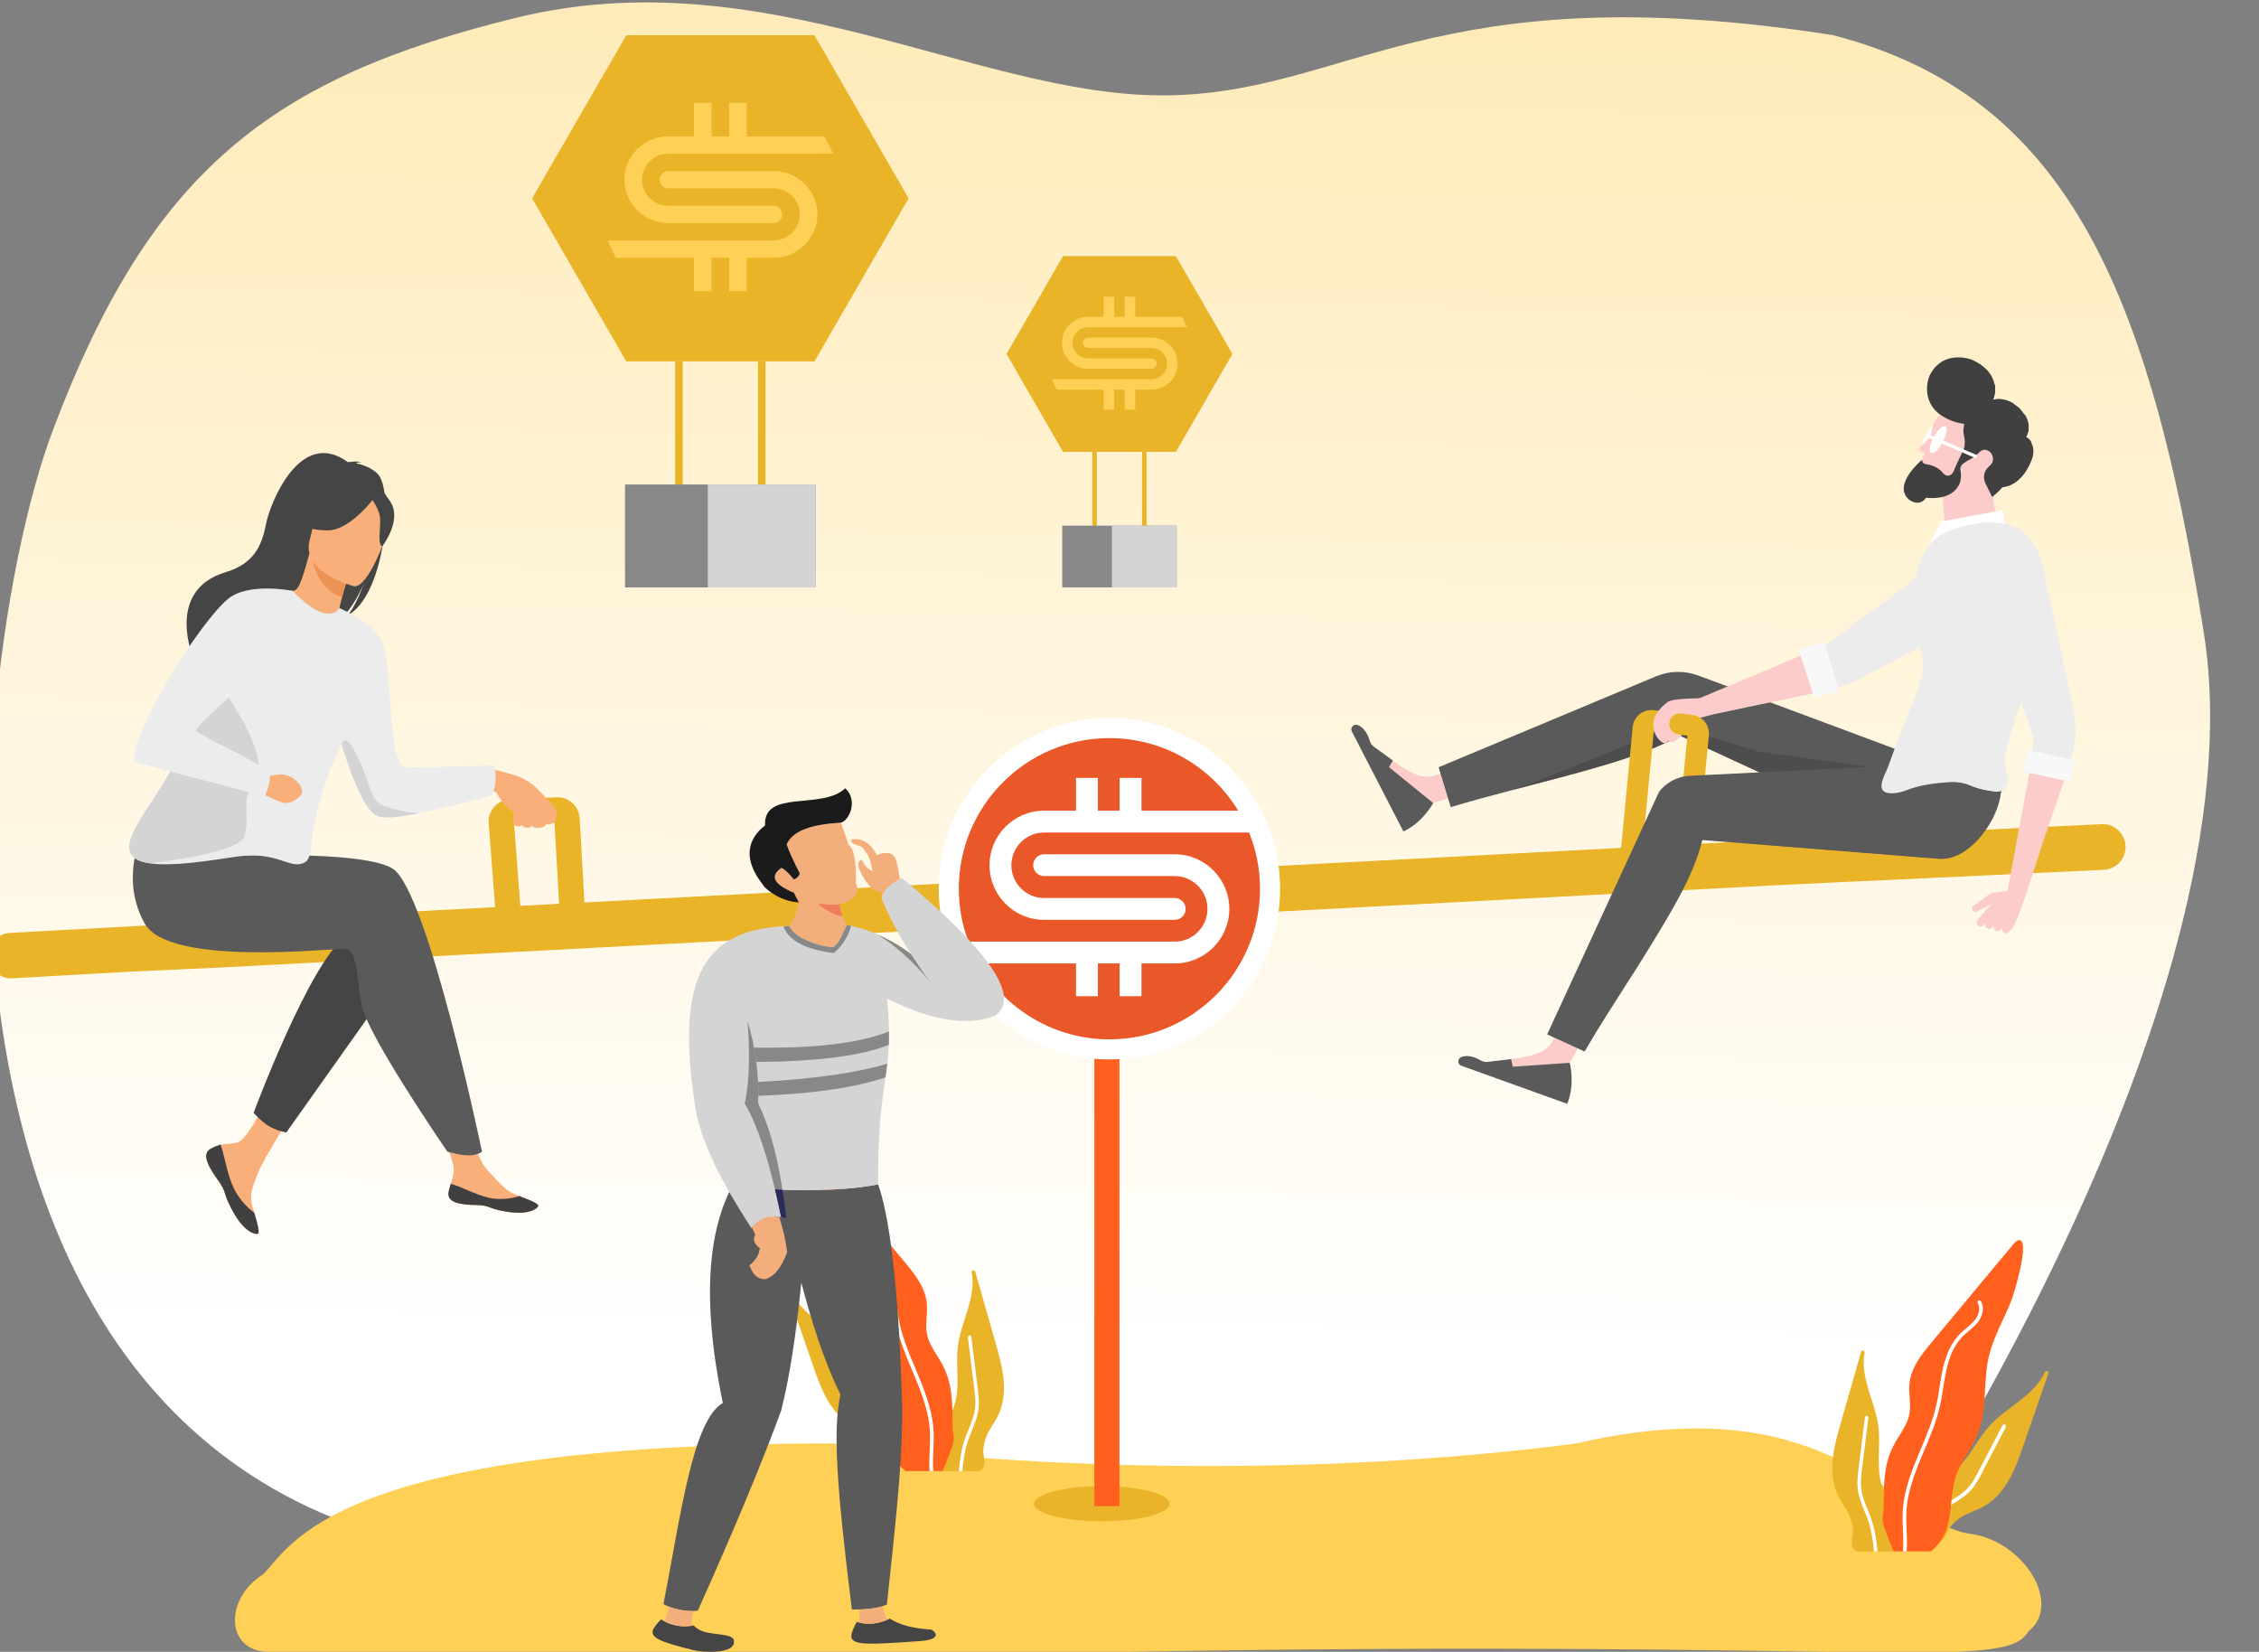 <svg width="450" height="329" viewBox="0 0 450 329" fill="none" xmlns="http://www.w3.org/2000/svg">
<rect x="0" y="0" width="450" height="329" fill="#808080" stroke="none"/>
<g clip-path="url(#clip0_1659_773)">
<path d="M10.5 85.783C30 34 54 15.465 103 3.5C152 -8.465 194.5 19 231.5 19C268.5 19 285 -5.5 365.151 7C411.5 19 428.12 57.5 439 126C450.91 200.978 374.5 313 374.5 313C374.5 313 255.98 316.893 140.137 309.008C-28.849 331.574 -9 137.567 10.5 85.783Z" fill="url(#paint0_linear_1659_773)"/>
<path d="M404 325C399.5 333 373.5 326.5 224.5 329C157.94 329 82 329 53.5 329C45 329 44.5 318.5 52.5 313.5C58 308 66.313 287.5 166 287.5C214.5 293.535 268.5 293.465 314 287.5C366 275.465 377.79 303.556 392.5 305.5C403.092 306.9 411 319.5 404 325Z" fill="#FFD056"/>
<ellipse cx="219.5" cy="299.5" rx="13.5" ry="3.5" fill="#EAB429"/>
<path d="M367.239 299.787C367.645 300.441 368.067 301.117 368.386 301.822C368.801 302.749 369.048 303.741 369.121 304.777C369.149 305.173 369.077 305.607 369.012 306.071C368.924 306.607 368.837 307.165 368.91 307.68C368.985 308.193 369.321 308.631 369.779 309H377.357C377.444 308.878 377.528 308.751 377.6 308.613C378.108 307.621 378.036 306.453 377.904 305.431C377.636 303.469 377.135 301.537 376.415 299.699C376.227 299.228 376.03 298.766 375.834 298.303C375.42 297.34 374.991 296.334 374.715 295.312C374.17 293.277 374.236 291.094 374.294 288.978C374.337 287.398 374.388 285.759 374.185 284.164C373.945 282.224 373.342 280.343 372.754 278.529C372.564 277.941 372.376 277.353 372.201 276.758C371.577 274.693 370.93 271.988 371.431 269.438C371.467 269.248 371.351 269.056 371.162 269.012C370.973 268.961 370.777 269.078 370.727 269.263L366.635 283.621C365.989 285.891 365.321 288.251 365.088 290.66C364.819 293.424 365.168 295.841 366.135 297.855C366.454 298.53 366.853 299.17 367.239 299.787Z" fill="#EAB429"/>
<path d="M371.424 301.014C371.728 301.765 372.039 302.531 372.288 303.305C372.87 305.131 373.116 307.082 373.304 309H374C373.801 307.014 373.553 304.992 372.938 303.059C372.682 302.264 372.365 301.475 372.06 300.716C371.465 299.259 370.906 297.882 370.746 296.379C370.601 295.101 370.768 293.784 370.927 292.512L372.184 282.426C372.205 282.217 372.074 282.032 371.887 282.002C371.694 281.98 371.521 282.121 371.501 282.322L370.242 292.415C370.077 293.732 369.911 295.093 370.056 296.469C370.236 298.075 370.837 299.571 371.424 301.014Z" fill="white"/>
<path d="M393.073 301.016C392.348 301.319 391.598 301.63 390.916 302.027C390.025 302.551 389.236 303.23 388.567 304.048C388.311 304.36 388.117 304.763 387.901 305.188C387.66 305.685 387.407 306.201 387.043 306.585C386.68 306.967 386.14 307.132 385.54 307.168L379.168 302.677C379.167 302.523 379.17 302.369 379.192 302.212C379.346 301.086 380.091 300.157 380.8 299.386C382.176 297.914 383.729 296.605 385.41 295.505C385.845 295.225 386.281 294.957 386.717 294.689C387.629 294.133 388.58 293.551 389.41 292.865C391.061 291.497 392.285 289.644 393.476 287.85C394.365 286.511 395.283 285.119 396.388 283.914C397.727 282.444 399.336 281.237 400.894 280.077C401.397 279.701 401.9 279.324 402.396 278.933C404.131 277.587 406.259 275.722 407.332 273.306C407.413 273.125 407.623 273.035 407.808 273.111C407.997 273.18 408.092 273.394 408.027 273.577L403.053 287.936C402.267 290.206 401.446 292.563 400.229 294.704C398.836 297.16 397.126 298.963 395.134 300.064C394.469 300.436 393.759 300.731 393.073 301.016Z" fill="#EAB429"/>
<path d="M388.804 299.653C388.101 300.08 387.382 300.515 386.714 300.996C385.143 302.133 383.796 303.581 382.52 305.039L381.905 304.606C383.231 303.099 384.62 301.593 386.283 300.389C386.969 299.895 387.706 299.445 388.414 299.012C389.784 298.185 391.075 297.404 392.086 296.269C392.954 295.309 393.57 294.125 394.166 292.981L398.893 283.915C398.995 283.731 399.219 283.66 399.4 283.752C399.584 283.854 399.656 284.078 399.557 284.256L394.826 293.328C394.21 294.512 393.569 295.733 392.644 296.773C391.555 297.98 390.158 298.833 388.804 299.653Z" fill="white"/>
<path d="M375.827 305.474L375.856 305.571C376.412 307.078 376.857 308.18 377.223 309H384.647C385.688 308.151 386.567 307.112 387.172 305.918C388.232 303.832 388.467 301.496 388.702 299.232C388.876 297.501 389.058 295.712 389.61 294.07C390.14 292.494 391.025 291.022 391.881 289.596C392.63 288.346 393.409 287.044 393.962 285.668C395.105 282.82 395.28 279.729 395.438 276.741C395.56 274.641 395.673 272.466 396.134 270.403C396.725 267.755 397.899 265.218 399.033 262.762C399.525 261.698 400.033 260.603 400.487 259.501C401.365 257.385 404.044 247.971 402.561 247.091C401.993 246.758 401.41 247.431 401.214 247.652C400.669 248.274 396.15 253.71 391.358 259.464C389.011 262.289 386.658 265.115 384.834 267.312C383.017 269.486 380.769 272.185 380.39 275.41C380.27 276.408 380.337 277.414 380.405 278.383C380.481 279.537 380.557 280.624 380.345 281.704C380.05 283.235 379.218 284.573 378.339 285.986C377.915 286.666 377.476 287.376 377.106 288.101C375.312 291.629 375.273 295.423 375.243 299.092C375.243 299.536 375.236 299.986 375.228 300.43C375.22 300.741 375.175 301.052 375.122 301.377C375.061 301.747 374.993 302.132 375.001 302.524C375.016 303.374 375.349 304.247 375.645 305.009C375.713 305.171 375.766 305.326 375.827 305.474Z" fill="#FF601E"/>
<path d="M197.756 283.787C197.35 284.441 196.929 285.117 196.609 285.822C196.194 286.749 195.947 287.741 195.874 288.777C195.846 289.173 195.918 289.607 195.983 290.071C196.071 290.607 196.158 291.165 196.085 291.68C196.01 292.193 195.674 292.631 195.217 293H187.638C187.551 292.878 187.467 292.751 187.396 292.613C186.887 291.621 186.96 290.453 187.091 289.431C187.36 287.469 187.86 285.537 188.58 283.699C188.769 283.228 188.965 282.766 189.161 282.303C189.575 281.34 190.004 280.334 190.28 279.312C190.825 277.277 190.76 275.094 190.701 272.978C190.658 271.398 190.607 269.759 190.81 268.164C191.051 266.224 191.653 264.343 192.242 262.529C192.431 261.941 192.619 261.353 192.794 260.758C193.419 258.693 194.065 255.988 193.565 253.438C193.528 253.248 193.644 253.056 193.833 253.012C194.022 252.961 194.218 253.078 194.269 253.263L198.36 267.621C199.006 269.891 199.674 272.251 199.907 274.66C200.176 277.424 199.827 279.841 198.86 281.855C198.541 282.53 198.142 283.17 197.756 283.787Z" fill="#EAB429"/>
<path d="M193.571 285.014C193.267 285.765 192.956 286.531 192.707 287.305C192.125 289.131 191.879 291.082 191.691 293H190.995C191.195 291.014 191.442 288.992 192.058 287.059C192.313 286.264 192.631 285.475 192.935 284.716C193.53 283.259 194.09 281.882 194.249 280.379C194.394 279.101 194.228 277.784 194.068 276.512L192.811 266.426C192.79 266.217 192.922 266.032 193.108 266.002C193.301 265.98 193.474 266.121 193.495 266.322L194.753 276.415C194.918 277.732 195.084 279.093 194.939 280.469C194.759 282.075 194.158 283.571 193.571 285.014Z" fill="white"/>
<path d="M171.922 285.016C172.647 285.319 173.397 285.63 174.079 286.027C174.971 286.551 175.759 287.23 176.428 288.048C176.684 288.36 176.878 288.763 177.094 289.188C177.335 289.685 177.589 290.201 177.952 290.585C178.315 290.967 178.855 291.132 179.455 291.168L185.827 286.677C185.828 286.523 185.825 286.369 185.804 286.212C185.649 285.086 184.904 284.157 184.195 283.386C182.82 281.914 181.266 280.605 179.585 279.505C179.15 279.225 178.714 278.957 178.278 278.689C177.366 278.133 176.416 277.551 175.585 276.865C173.934 275.497 172.71 273.644 171.519 271.85C170.63 270.511 169.712 269.119 168.607 267.914C167.268 266.444 165.66 265.237 164.101 264.077C163.598 263.701 163.095 263.324 162.599 262.933C160.864 261.587 158.736 259.722 157.663 257.306C157.582 257.125 157.372 257.035 157.187 257.111C156.998 257.18 156.903 257.394 156.968 257.577L161.942 271.936C162.729 274.206 163.55 276.563 164.766 278.704C166.159 281.16 167.869 282.963 169.862 284.064C170.526 284.436 171.236 284.731 171.922 285.016Z" fill="#EAB429"/>
<path d="M176.191 283.653C176.895 284.08 177.613 284.515 178.281 284.996C179.852 286.133 181.199 287.581 182.475 289.039L183.09 288.606C181.764 287.099 180.375 285.593 178.712 284.389C178.026 283.895 177.289 283.445 176.581 283.012C175.211 282.185 173.92 281.404 172.909 280.269C172.041 279.309 171.425 278.125 170.83 276.981L166.103 267.915C166 267.731 165.776 267.66 165.595 267.752C165.411 267.854 165.339 268.078 165.438 268.256L170.169 277.328C170.785 278.512 171.426 279.733 172.351 280.773C173.44 281.98 174.837 282.833 176.191 283.653Z" fill="white"/>
<path d="M189.169 289.474L189.139 289.571C188.583 291.078 188.138 292.18 187.772 293H180.348C179.307 292.151 178.428 291.112 177.823 289.918C176.763 287.832 176.528 285.496 176.294 283.232C176.119 281.501 175.937 279.712 175.385 278.07C174.856 276.494 173.97 275.022 173.114 273.596C172.365 272.346 171.586 271.044 171.033 269.668C169.89 266.82 169.716 263.729 169.557 260.741C169.435 258.641 169.322 256.466 168.861 254.403C168.27 251.755 167.096 249.218 165.962 246.762C165.47 245.698 164.963 244.603 164.508 243.501C163.63 241.385 160.951 231.971 162.434 231.091C163.002 230.758 163.585 231.431 163.781 231.652C164.326 232.274 168.845 237.71 173.637 243.464C175.984 246.289 178.337 249.115 180.161 251.312C181.978 253.486 184.226 256.185 184.605 259.41C184.725 260.408 184.658 261.414 184.59 262.383C184.514 263.537 184.439 264.624 184.65 265.704C184.945 267.235 185.778 268.573 186.656 269.986C187.08 270.666 187.519 271.376 187.889 272.101C189.684 275.629 189.722 279.423 189.752 283.092C189.752 283.536 189.76 283.986 189.767 284.43C189.775 284.741 189.82 285.052 189.873 285.377C189.934 285.747 190.002 286.132 189.994 286.524C189.979 287.374 189.646 288.247 189.35 289.009C189.282 289.171 189.229 289.326 189.169 289.474Z" fill="#FF601E"/>
<path d="M379.132 308.054C379.124 308.379 379.108 308.693 379.087 309H379.81C379.83 308.694 379.86 308.399 379.869 308.076C379.891 307.001 379.847 305.92 379.802 304.875C379.751 303.526 379.692 302.134 379.781 300.77C380.061 296.628 381.718 292.678 383.323 288.862C384.503 286.062 385.718 283.172 386.417 280.171C386.705 278.911 386.911 277.622 387.102 276.37C387.294 275.169 387.485 273.925 387.758 272.724C388.421 269.834 389.46 267.7 390.94 266.21C391.316 265.826 391.743 265.47 392.156 265.121C392.782 264.603 393.429 264.062 393.961 263.402C394.866 262.269 395.419 260.52 394.601 259.179C394.498 259.001 394.27 258.949 394.1 259.053C393.923 259.157 393.872 259.387 393.975 259.564C394.609 260.602 394.137 262.002 393.385 262.936C392.899 263.536 392.31 264.032 391.684 264.551C391.264 264.906 390.823 265.278 390.417 265.685C388.833 267.278 387.729 269.53 387.044 272.561C386.764 273.783 386.564 275.043 386.373 276.251C386.182 277.488 385.983 278.771 385.695 280C385.018 282.942 383.809 285.803 382.646 288.574C381.018 292.448 379.331 296.45 379.051 300.725C378.955 302.119 379.014 303.534 379.066 304.905C379.11 305.942 379.154 307.009 379.132 308.054Z" fill="white"/>
<path d="M185.863 292.054C185.871 292.379 185.887 292.693 185.909 293H185.185C185.165 292.694 185.135 292.399 185.126 292.076C185.104 291.001 185.148 289.92 185.193 288.875C185.244 287.526 185.303 286.134 185.214 284.77C184.934 280.628 183.277 276.678 181.672 272.862C180.492 270.062 179.278 267.172 178.578 264.171C178.29 262.911 178.084 261.622 177.893 260.37C177.701 259.169 177.51 257.925 177.237 256.724C176.574 253.834 175.535 251.7 174.055 250.21C173.679 249.826 173.252 249.47 172.84 249.121C172.213 248.603 171.566 248.062 171.035 247.402C170.129 246.269 169.576 244.52 170.394 243.179C170.497 243.001 170.725 242.949 170.895 243.053C171.072 243.157 171.124 243.387 171.02 243.564C170.386 244.602 170.858 246.002 171.61 246.936C172.096 247.536 172.685 248.032 173.311 248.551C173.731 248.906 174.173 249.278 174.578 249.685C176.162 251.278 177.266 253.53 177.951 256.561C178.231 257.783 178.431 259.043 178.622 260.251C178.813 261.488 179.012 262.771 179.3 264C179.977 266.942 181.186 269.803 182.349 272.574C183.977 276.448 185.664 280.45 185.944 284.725C186.04 286.119 185.981 287.534 185.929 288.905C185.885 289.942 185.841 291.009 185.863 292.054Z" fill="white"/>
<path d="M106 39.5L124.75 7.024L162.25 7.024L181 39.5L162.25 71.976L124.75 71.976L106 39.5Z" fill="#EAB429"/>
<rect x="134.5" y="72" width="1.5" height="25" fill="#EAB429"/>
<rect x="151" y="72" width="1.5" height="25" fill="#EAB429"/>
<rect x="124.5" y="96.5" width="38" height="20.5" fill="#888888"/>
<rect x="141" y="96.5" width="21.5" height="20.5" fill="#D4D4D4"/>
<path d="M139.25 51.338V50.338H138.25H123.284L122.589 48.887H154.078C157.515 48.887 160.328 46.115 160.328 42.696C160.328 39.275 157.512 36.515 154.078 36.515H133.134C132.711 36.515 132.386 36.175 132.386 35.789C132.386 35.402 132.708 35.064 133.134 35.064H154.078C158.364 35.064 161.83 38.503 161.83 42.701C161.83 46.898 158.364 50.338 154.078 50.338H148.75H147.75V51.338V57H146.248V51.338V50.338H145.248H141.752H140.752V51.338V57H139.25V51.338ZM147.75 27.162V28.162H148.75H163.637L164.375 29.623H133.134C129.7 29.623 126.884 32.383 126.884 35.804C126.884 39.225 129.7 41.985 133.134 41.985H154.078C154.502 41.985 154.827 42.325 154.827 42.711C154.827 43.098 154.505 43.436 154.078 43.436H133.134C128.849 43.436 125.383 39.997 125.383 35.799C125.383 31.602 128.849 28.162 133.134 28.162H138.25H139.25V27.162V21.5H140.752V27.162V28.162H141.752H145.248H146.248V27.162V21.5H147.75V27.162Z" stroke="#FFD056" stroke-width="2"/>
<path d="M200.5 70.5L211.75 51.014L234.25 51.014L245.5 70.5L234.25 89.986L211.75 89.986L200.5 70.5Z" fill="#EAB429"/>
<rect x="217.6" y="90" width="0.9" height="15" fill="#EAB429"/>
<rect x="227.5" y="90" width="0.9" height="15" fill="#EAB429"/>
<rect x="211.6" y="104.7" width="22.8" height="12.3" fill="#888888"/>
<rect x="221.5" y="104.7" width="12.9" height="12.3" fill="#D4D4D4"/>
<path d="M220.85 77.603V76.603H219.85H211.122L211.089 76.532H229.347C231.626 76.532 233.497 74.694 233.497 72.418C233.497 70.139 231.624 68.309 229.347 68.309H216.781C216.765 68.309 216.752 68.303 216.742 68.293C216.737 68.288 216.734 68.284 216.733 68.281C216.732 68.279 216.732 68.277 216.732 68.274C216.732 68.269 216.732 68.267 216.733 68.265C216.734 68.262 216.737 68.258 216.742 68.253C216.746 68.249 216.752 68.245 216.758 68.242C216.763 68.24 216.77 68.238 216.781 68.238H229.347C231.702 68.238 233.598 70.128 233.598 72.421C233.598 74.713 231.702 76.603 229.347 76.603H226.15H225.15V77.603V80.6H225.049V77.603V76.603H224.049H221.951H220.951V77.603V80.6H220.85V77.603ZM225.15 63.097V64.097H226.15H234.836L234.875 64.174H216.781C214.504 64.174 212.631 66.004 212.631 68.282C212.631 70.561 214.504 72.391 216.781 72.391H229.347C229.363 72.391 229.376 72.397 229.386 72.407C229.387 72.408 229.388 72.409 229.389 72.41C229.392 72.414 229.394 72.417 229.395 72.419C229.396 72.421 229.396 72.423 229.396 72.426C229.396 72.431 229.395 72.433 229.395 72.435C229.393 72.438 229.391 72.442 229.386 72.447C229.382 72.451 229.376 72.455 229.37 72.458C229.365 72.46 229.358 72.462 229.347 72.462H216.781C214.426 72.462 212.53 70.572 212.53 68.279C212.53 65.987 214.426 64.097 216.781 64.097H219.85H220.85V63.097V60.1H220.951V63.097V64.097H221.951H224.049H225.049V63.097V60.1H225.15V63.097Z" stroke="#FFD056" stroke-width="2"/>
<path d="M419.106 173.244L370.524 175.529L368.825 175.595L355.746 176.225L352.411 176.394L44.891 192.658L25.276 193.572L2.456 194.859C-0.028 194.962 -2.161 193.042 -2.298 190.557C-2.431 188.04 -0.48 185.942 2.039 185.809L34.21 184.062L37.578 183.896L357.063 167.079L357.456 167.044L418.659 164.158C421.177 164.025 423.276 165.976 423.41 168.493C423.546 170.978 421.592 173.108 419.106 173.244Z" fill="#EAB429"/>
<rect x="218" y="171" width="5" height="129" fill="#FF601E"/>
<circle cx="221" cy="177.015" r="34" fill="white"/>
<path d="M221.003 207.015C209.873 207.015 200.148 200.916 194.97 191.897H214.346V198.419H218.696V191.897H223.04V198.419H227.39V191.897H234.011C240.005 191.897 244.883 187.019 244.883 181.025C244.883 175.03 240.005 170.152 234.011 170.152H207.99C206.787 170.152 205.818 171.128 205.818 172.324C205.818 173.521 206.793 174.496 207.99 174.496H234.011C237.606 174.496 240.533 177.423 240.533 181.018C240.533 184.614 237.606 187.553 234.011 187.553H192.915C191.681 184.27 191 180.724 191 177.018C191 160.47 204.456 147.015 221.003 147.015C231.857 147.015 241.38 152.807 246.65 161.464H227.39V154.942H223.04V161.464H218.696V154.942H214.346V161.464H207.99C201.995 161.464 197.117 166.342 197.117 172.337C197.117 178.331 201.995 183.209 207.99 183.209H234.011C235.213 183.209 236.183 182.233 236.183 181.037C236.183 179.84 235.207 178.865 234.011 178.865H207.99C204.394 178.865 201.468 175.938 201.468 172.343C201.468 168.747 204.394 165.82 207.99 165.82H248.822C250.221 169.287 251 173.067 251 177.024C251 193.56 237.545 207.015 221.003 207.015Z" fill="#EA5829"/>
<path d="M400.238 185.61C399.962 185.94 399.447 185.982 399.116 185.706C398.837 185.47 398.771 185.069 398.927 184.744L398.899 184.738L398.542 185.171C398.265 185.501 397.75 185.543 397.419 185.267C397.118 184.996 397.063 184.538 397.277 184.225L396.85 184.703C396.574 185.033 396.059 185.075 395.728 184.799C395.427 184.528 395.372 184.07 395.614 183.763L395.188 184.241C394.911 184.571 394.396 184.613 394.066 184.337C393.736 184.06 393.693 183.545 393.969 183.215L394.874 182.151L396.643 180.074L394.508 181.182L393.836 181.55C393.532 181.725 393.166 181.62 392.956 181.339C392.752 181.029 392.806 180.623 393.116 180.419L396.127 178.241C396.581 177.918 397.126 177.732 397.446 177.769L399.891 177.469L404.051 155.131L404.471 152.806L404.631 151.886L411.925 153.212L411.5 154.404L408.165 164.079L407.506 166.116L403.619 178.029C402.688 180.666 402.032 183.27 400.238 185.61Z" fill="#FBCCCA"/>
<path d="M400.648 185.069L401.12 184.511C401.42 184.216 401.4 183.735 401.104 183.436C400.808 183.137 400.327 183.157 400.028 183.452L399.579 183.896C399.821 183.588 399.824 183.142 399.522 182.871C399.226 182.572 398.745 182.592 398.446 182.888L397.997 183.331C398.239 183.024 398.242 182.578 397.94 182.307C397.644 182.008 397.164 182.028 396.864 182.323L396.49 182.693L396.462 182.687C396.641 182.396 396.638 181.979 396.359 181.743C395.772 181.264 395.283 181.759 395.283 181.759L394.372 182.852L400.648 185.069Z" fill="#FBCCCA"/>
<path opacity="0.6" d="M407.615 166.02L407.811 161.028C408.023 156.963 405.342 155.517 404.097 155.051L404.517 152.726L411.575 154.331L408.239 164.005L407.615 166.02Z" fill="#FBCCCA"/>
<path d="M412.795 150.294C413.538 147.559 413.658 144.666 413.096 141.9C410.046 126.353 406.6 112.005 406.6 112.005L394.059 115.463L405.045 146.701L404.735 151.818L412.028 153.144L412.795 150.294Z" fill="#ECECEC"/>
<path d="M304.323 147.249L286.17 154.373C285.034 154.824 283.781 154.833 282.61 154.443C280.08 153.564 277.494 151.512 277.494 151.512L274.678 151.735L276.019 154.334L285.496 159.951L307.619 153.08L304.323 147.249Z" fill="#FBCCCA"/>
<path d="M285.496 159.951C285.496 159.951 283.448 163.817 279.563 165.606L269.283 145.68C269.113 145.347 269.173 144.913 269.438 144.64C269.702 144.367 270.109 144.272 270.469 144.406C271.348 144.766 272.299 145.647 272.86 147.549C273 148.024 273.301 148.444 273.688 148.732L277.472 151.478L276.691 152.805L285.496 159.951Z" fill="#5A5A5A"/>
<path d="M397.822 156.735L385.247 169.893L369.604 162.677L334.57 146.489C327.243 150.814 314.2 153.96 300.938 157.449C296.909 158.494 292.869 159.596 288.993 160.762L286.579 152.82L329.878 134.713C332.551 133.597 335.573 133.535 338.285 134.541L397.822 156.735Z" fill="#5A5A5A"/>
<path opacity="0.5" d="M369.633 162.683L334.598 146.495C327.271 150.82 314.229 153.966 300.967 157.454C309.487 154.567 333.242 144.548 333.242 144.548L333.748 140.364L335.248 145.081L350.55 149.755L374.044 152.992L369.633 162.683Z" fill="#404040"/>
<path d="M322.815 170.119L325.241 144.774C325.327 143.779 325.848 142.844 326.629 142.231C327.411 141.618 328.426 141.321 329.415 141.436L334.876 142.116L334.371 146.299L329.43 145.697L327.047 170.545L322.815 170.119Z" fill="#EAB429"/>
<path d="M399.091 104.352C396.534 101.294 397.168 98.655 397.168 98.655L399.61 89.988L394.881 88.507L389.698 93.125L386.711 95.04C386.711 95.04 386.906 96.986 386.998 97.838C387.293 101.175 387.383 103.337 387.381 104.647C387.385 105.928 387.314 106.42 387.314 106.42L399.091 104.352Z" fill="#FBCCCA"/>
<path d="M399.502 104.526L398.907 101.635L386.717 103.825L384.227 108.82L399.502 104.526Z" fill="white"/>
<path d="M390.362 95.108C390.362 95.108 391.041 98.315 389.579 99.77L391.357 102.996L387.335 103.715C387.319 102.639 386.82 96.968 386.82 96.968L390.362 95.108Z" fill="#FBCCCA"/>
<path d="M385.364 87.705C384.583 89.182 383.524 90.125 383.039 89.876C382.56 89.598 382.786 88.216 383.567 86.739C384.348 85.262 385.407 84.32 385.892 84.568C386.399 84.852 386.139 86.257 385.364 87.705Z" fill="white"/>
<path d="M381.181 97.443L381.701 95.496C382.263 94.361 382.699 93.26 383.019 92.284L382.863 91.596L383.374 90.272C382.649 90.034 381.743 89.37 382.915 88.6C383.667 88.129 384.418 86.944 384.702 86.437C384.807 86.072 384.861 85.666 384.909 85.289C385.15 84.118 385.727 83.343 386.371 82.821C386.411 82.77 386.48 82.725 386.515 82.702C386.94 82.373 387.371 82.164 387.726 82.029C387.755 82.035 387.761 82.006 387.789 82.012C388.208 81.86 388.489 81.799 388.489 81.799L391.609 83.425L398.203 86.988L397.546 88.729L398.739 92.191L395.593 93.864L390.542 92.644L389.413 95.806L386.875 98.29L386.51 98.184L386.115 98.073L382.8 98.402C381.546 98.56 381.287 97.941 381.266 97.609C381.169 97.5 381.181 97.443 381.181 97.443Z" fill="#FBCCCA"/>
<path d="M386.145 78.427C385.624 80.374 386.184 81.562 387.135 82.294C387.984 82.945 389.121 83.21 390.11 83.324C390.459 83.367 390.807 83.557 391.011 83.868C391.102 84.005 391.164 84.137 391.198 84.263C391.248 84.452 391.258 84.693 391.217 84.892C391.041 85.601 391.118 86.242 391.223 86.74C391.442 87.559 391.442 88.423 391.272 89.251L391.224 89.48L391.207 89.565L391.077 90.194L390.56 92.558L393.046 91.046L393.253 90.91C393.391 90.82 393.558 90.735 393.673 90.61C393.707 90.587 393.707 90.587 393.742 90.564C393.983 90.406 394.202 90.213 394.397 89.985C394.812 89.564 395.293 89.544 395.693 89.627C396.144 89.75 396.532 90.038 396.747 90.44C397.33 91.513 396.896 92.317 396.246 92.868C395.918 93.157 395.67 93.493 395.473 93.869C395.137 94.634 395.138 95.497 395.511 96.289L396.834 98.974C396.834 98.974 398.08 98.129 399.147 96.711C399.851 95.755 400.465 94.512 400.554 93.071C400.618 91.893 401.084 91.364 401.521 91.127C402.261 90.714 402.934 90.197 403.533 89.606L403.676 89.487C404.091 89.066 404.425 88.599 404.657 88.051C404.442 87.65 404.073 87.276 403.571 86.964C403.571 86.964 404.915 85.216 403.413 82.673C403.042 82.448 402.689 82.286 402.397 82.255C401.614 82.153 401.291 81.551 401.151 81.075C401.078 80.852 401.068 80.612 401.08 80.406C401.086 80.377 401.092 80.349 401.092 80.349C400.083 79.753 398.621 79.184 397.039 79.632C397.039 79.632 397.677 78.274 397.372 76.574C396.366 76.396 395.266 76.527 394.21 77.024C392.529 77.808 391.416 77.281 390.949 76.947C390.197 76.404 389.248 76.238 388.331 76.496C387.448 76.731 386.689 77.378 386.307 78.222C386.163 78.342 386.145 78.427 386.145 78.427Z" fill="#404040"/>
<path d="M386.993 88.041C386.212 89.518 385.153 90.461 384.668 90.212C384.189 89.934 384.415 88.552 385.196 87.075C385.977 85.598 387.036 84.655 387.52 84.904C388.028 85.188 387.797 86.599 386.993 88.041Z" fill="white"/>
<path d="M382.863 91.596C382.967 92.392 383.579 92.459 383.757 92.465C385.552 92.717 386.588 93.615 387.156 94.328C387.372 94.581 387.697 94.737 388.023 94.745C388.35 94.753 388.682 94.583 388.89 94.298C389.138 93.962 389.341 93.558 389.458 93.135L390.947 89.958L392.384 86.89L393.795 90.307C393.456 91.518 390.249 91.899 390.525 93.593C390.68 94.578 390.624 95.281 390.53 95.738C390.471 96.024 390.407 96.189 390.401 96.218C389.583 98.163 387.85 98.908 386.075 99.137C385.25 99.235 384.421 99.213 383.66 99.145C383.527 99.356 383.366 99.561 383.119 99.748C381.722 100.741 380.253 99.485 380.253 99.485C376.906 96.502 382.863 91.596 382.863 91.596Z" fill="#404040"/>
<path d="M393.492 91.198C393.429 91.215 393.372 91.203 393.349 91.168L384.131 87.183C383.965 87.119 383.886 86.924 383.95 86.758C384.014 86.593 384.209 86.514 384.375 86.578L393.593 90.564C393.758 90.627 393.837 90.822 393.773 90.988C393.721 91.096 393.618 91.164 393.492 91.198Z" fill="white"/>
<path d="M384.346 74.87C384.346 74.87 382.309 79.691 386.664 82.703C386.926 82.876 387.217 83.055 387.513 83.206C387.513 83.206 388.933 84.124 391.169 84.406C391.809 84.479 392.484 84.528 393.211 84.47C393.698 84.421 394.184 84.373 394.717 84.245C394.717 84.245 394.646 84.736 394.928 85.39C395.25 86.141 396.028 87.135 397.865 88.05C398.27 88.253 398.71 88.433 399.207 88.624C399.207 88.624 398.505 89.284 398.158 90.82C398.011 91.385 397.933 92.054 397.946 92.861C397.979 93.999 398.2 95.385 398.779 97.052C398.779 97.052 398.899 97.047 399.111 97.031C400.091 96.906 403.117 96.101 404.822 91.301C404.822 91.301 405.461 89.646 404.651 88.229C404.407 87.821 404.066 87.453 403.542 87.107C403.542 87.107 404.92 85.336 403.395 82.759C403.129 82.317 402.754 81.823 402.294 81.311C402.294 81.311 401.822 80.856 401.052 80.4C400.042 79.805 398.552 79.229 396.97 79.677C396.97 79.677 397.608 78.32 397.315 76.562C397.021 74.953 395.899 73.025 392.68 71.587C392.697 71.65 387.057 69.385 384.346 74.87Z" fill="#404040"/>
<path d="M317.819 189.575L309.373 207.128C308.845 208.24 307.925 209.092 306.812 209.577C304.356 210.649 301.053 210.92 301.053 210.92L299.164 213.002L301.91 213.985L312.699 211.655L324.234 191.552L317.819 189.575Z" fill="#FBCCCA"/>
<path d="M312.693 211.683C312.693 211.683 313.819 215.905 312.199 219.859L291.094 212.261C290.734 212.127 290.479 211.777 290.498 211.394C290.518 211.01 290.737 210.669 291.093 210.534C291.964 210.207 293.246 210.204 294.974 211.215C295.402 211.452 295.882 211.581 296.374 211.504L301.018 210.943L301.358 212.472L312.693 211.683Z" fill="#5A5A5A"/>
<path d="M364.357 137.417L362.271 137.85L350.996 140.229L341.026 142.342L338.533 143.019C337.605 145.061 336.285 144.818 336.285 144.818C336.285 144.818 334.323 147.689 333.04 147.841C332.582 147.895 332.342 147.757 332.235 147.556C332.136 147.744 331.987 147.892 331.723 148.016C331.241 148.185 329.971 147.119 329.55 145.692C328.742 143.113 330.43 141.139 332.223 139.812C333.177 139.085 338.241 139.088 338.241 139.088L338.705 139.005L357.137 131.253L359.81 130.137L361.766 129.319L364.357 137.417Z" fill="#FBCCCA"/>
<path d="M334.831 172.091C334.17 171.687 333.791 170.924 333.87 170.106L336.143 146.516L334.371 146.299C333.21 146.149 332.381 145.115 332.53 143.954C332.68 142.794 333.715 141.966 334.876 142.116L337.14 142.404C339.176 142.645 340.596 144.427 340.412 146.473L338.096 170.561C337.975 171.727 336.934 172.584 335.796 172.469C335.396 172.386 335.093 172.264 334.831 172.091Z" fill="#EAB429"/>
<path d="M395.211 165.784C392.857 168.961 389.542 171.315 386.287 171.06C386.258 171.054 339.094 167.313 339.094 167.313C337.394 174.257 333.389 180.964 327.184 190.97C326.421 192.212 325.549 193.551 324.666 194.947C321.576 199.818 318.48 204.569 315.659 209.436L308.2 206.022L330.504 157.68C332.072 155.711 334.402 154.524 336.909 154.505L376.37 152.549L394.015 153.091L396.178 153.15L396.809 153.846C396.957 153.996 397.099 154.174 397.275 154.329C397.69 154.772 398.105 155.215 398.515 155.687C398.578 155.67 398.583 155.641 398.567 155.578C399.024 158.561 397.598 162.584 395.211 165.784Z" fill="#5A5A5A"/>
<path opacity="0.5" d="M398.618 157.495C398.291 157.636 397.925 157.679 397.576 157.637C395.946 157.45 394.14 157.107 392.719 156.486C392.582 156.428 392.445 156.37 392.302 156.341C392.302 156.341 392.261 156.541 392.133 156.872C390.46 162.095 385 165.167 379.652 163.796C374.355 162.466 363.934 160.555 355.215 163.253C342.958 167.067 339.325 165.038 339.325 165.038L335.874 161.11L336.763 166.623C336.763 166.623 330.591 182.829 324.677 194.89C325.596 193.471 326.439 192.127 327.196 190.913C333.4 180.907 337.405 174.2 339.106 167.255C339.106 167.255 386.27 170.997 386.299 171.003C389.576 171.292 392.863 168.933 395.222 165.727C397.108 163.228 398.397 160.158 398.618 157.495Z" fill="#5A5A5A"/>
<path d="M399.532 156.819C399.054 157.406 398.302 157.727 397.542 157.66C395.912 157.472 394.106 157.13 392.684 156.509C392.547 156.451 392.41 156.393 392.267 156.363C391.08 155.91 389.811 155.708 388.546 155.775C385.621 155.945 382.597 156.305 379.844 157.374C378.743 157.802 376.599 158.373 375.424 157.714C373.873 156.858 375.658 153.98 376.083 152.787C377.526 148.678 379.628 143.543 381.168 139.544C381.859 137.78 382.389 136.222 382.745 135.075C383.382 132.854 383.021 130.844 382.484 128.828C382.153 127.687 381.794 126.541 381.497 125.378C381.19 124.124 380.945 122.853 380.994 121.463C381.063 119.393 381.213 117.221 381.609 115.159C382.063 112.811 382.855 110.562 384.319 108.661C385.098 107.63 386.092 106.853 387.229 106.253C389.273 105.156 391.708 104.616 393.867 104.258C395.689 103.948 397.623 103.96 399.405 104.417C400.565 104.716 401.69 105.186 402.676 105.896C402.698 105.93 402.755 105.942 402.807 105.982C402.961 106.103 403.114 106.224 403.268 106.345C403.775 106.777 404.213 107.255 404.639 107.789L404.661 107.824C405.246 108.599 405.728 109.443 406.112 110.326C406.479 111.146 406.754 111.977 406.978 112.768C406.978 112.768 408.994 119.318 406.4 128.43C404.466 135.207 401.072 143.142 399.772 149.157C399.772 149.157 398.824 151.731 399.917 154.666C400.153 155.399 400.016 156.205 399.532 156.819Z" fill="#ECECEC"/>
<path d="M399.532 156.82C399.054 157.406 398.302 157.727 397.542 157.66C395.912 157.472 394.106 157.13 392.684 156.509C392.547 156.451 392.41 156.393 392.267 156.363C391.098 149.899 390.315 142.859 394.783 138.242C400.229 132.636 399.277 123.388 399.277 123.388L384.716 127.829L385.148 127.323L402.646 106.038C402.652 106.01 402.687 105.987 402.687 105.987L402.692 105.959C402.733 105.907 402.824 105.896 402.876 105.937C403.519 106.427 404.077 107.048 404.541 107.829L404.564 107.863C405.149 108.639 405.63 109.482 406.014 110.366C406.381 111.186 406.657 112.017 406.881 112.807C406.881 112.807 408.897 119.357 406.302 128.469C404.369 135.247 400.974 143.182 399.674 149.196C399.674 149.196 398.726 151.77 399.819 154.705C400.153 155.399 400.016 156.205 399.532 156.82Z" fill="#ECECEC"/>
<path d="M402.115 117.571L385.188 127.271L382.484 128.828L370.171 135.37C369.293 135.874 368.346 136.274 367.343 136.514L364.362 137.388L361.749 129.256L364.579 127.815L372.895 121.729L378.998 117.27C379.901 116.504 380.804 115.737 381.592 115.096C383.093 113.886 384.248 113.053 384.248 113.053C385.937 111.793 386.852 109.957 388.423 108.554C389.918 107.225 391.49 105.673 393.313 105.066C395.234 104.42 397.387 104.09 399.383 104.383C400.595 104.573 401.731 104.986 402.745 105.702C402.774 105.707 402.768 105.736 402.797 105.742C402.797 105.742 402.825 105.748 402.819 105.776C403.514 106.307 404.145 107.003 404.587 107.749L404.61 107.783C405.585 109.414 405.871 111.348 405.402 113.187C404.956 115.061 403.768 116.632 402.115 117.571Z" fill="#ECECEC"/>
<path opacity="0.5" d="M395.944 112.1C386.516 114.622 385.334 114.14 382.733 118.666C381.166 121.35 378.767 123.595 376.545 123.821C375.629 123.93 374.756 123.393 374.43 122.522C374.103 121.65 374.389 120.697 375.13 120.135L379.021 117.305C379.924 116.538 380.827 115.772 381.615 115.13C383.115 113.921 384.27 113.087 384.27 113.087C385.96 111.828 386.875 109.992 388.445 108.589C389.941 107.259 391.512 105.707 393.336 105.101C395.256 104.455 397.41 104.125 399.405 104.417C400.646 104.613 401.625 105.5 401.944 106.698C402.263 107.895 401.792 109.167 400.804 109.916C399.769 110.745 398.214 111.496 395.944 112.1Z" fill="#ECECEC"/>
<path d="M413.417 151.465L412.283 155.668L403.121 153.719L403.937 149.331L413.417 151.465Z" fill="#F8F8F8"/>
<path opacity="0.6" d="M350.995 140.229C356.476 137.489 357.198 133.409 357.143 131.224L359.816 130.108L362.3 137.856L350.995 140.229Z" fill="#FBCCCA"/>
<path d="M358.304 129.349L361.383 138.977L366.364 137.652L363.377 127.865L358.304 129.349Z" fill="#F8F8F8"/>
<path d="M98.855 183.575L97.352 163.991C97.249 162.778 97.665 161.605 98.451 160.689C99.235 159.804 100.386 159.241 101.594 159.203L110.844 158.801C113.263 158.693 115.366 160.579 115.475 162.997L116.625 183.368L111.586 183.667L110.456 163.883L102.415 164.247L103.868 183.209L98.855 183.575Z" fill="#EAB429"/>
<path d="M96.642 152.802L101.942 154.215C104.08 154.802 105.979 155.956 107.485 157.568L109.743 159.987L110.456 160.888L103.769 162.299C103.769 162.299 101.3 162.208 98.805 157.753L95.614 156.891L96.642 152.802Z" fill="#F9AF79"/>
<path fill-rule="evenodd" clip-rule="evenodd" d="M41.816 228.901C41.227 229.296 41.049 229.836 41.07 230.533C41.179 231.806 42.197 233.425 43.441 235.104C43.623 235.326 43.742 235.53 43.868 235.702C43.892 235.743 43.939 235.824 43.931 235.857C43.954 235.898 44.019 235.915 44.01 235.947C45.123 237.73 44.497 237.874 46.408 241.32C48.571 245.249 50.649 245.872 51.297 245.769C51.85 245.64 51.29 243.728 50.661 241.557C50.622 241.443 50.616 241.337 50.577 241.223C50.476 240.954 50.416 240.662 50.291 240.352C49.605 237.751 50.211 236.772 51.42 233.536C52.409 230.863 59.695 219.47 59.695 219.47L54.225 216.939C54.225 216.939 49.793 226.433 47.52 227.451C46.273 227.982 45.113 227.672 43.942 228.051C43.869 228.066 43.796 228.081 43.682 228.12C43.089 228.273 42.405 228.505 41.816 228.901Z" fill="#F9AF79"/>
<path fill-rule="evenodd" clip-rule="evenodd" d="M41.816 228.901C41.227 229.296 41.049 229.836 41.07 230.533C41.276 231.832 42.262 233.442 43.441 235.104C43.623 235.326 43.742 235.53 43.868 235.702C43.892 235.743 43.939 235.824 43.931 235.857C43.954 235.898 44.019 235.915 44.01 235.947C45.123 237.73 44.497 237.874 46.408 241.32C48.571 245.249 50.649 245.872 51.297 245.769C51.85 245.64 51.29 243.728 50.661 241.557C50.141 241.176 47.694 239.348 46.337 236.153C45.12 233.341 44.727 230.023 43.927 227.978C43.854 227.993 43.781 228.008 43.667 228.047C43.089 228.273 42.405 228.505 41.816 228.901Z" fill="#404040"/>
<path fill-rule="evenodd" clip-rule="evenodd" d="M89.35 237.712C89.231 239.581 91.855 239.97 94.88 240.017C97.897 240.096 96.996 240.754 101.145 241.377C105.294 242 106.923 240.811 107.207 240.265C107.45 239.742 105.504 239.016 103.437 238.222C103.188 238.121 102.906 238.012 102.657 237.911C100.317 236.975 98.966 234.922 97.11 233.079C95.375 231.303 93.565 225.534 93.565 225.534L87.91 224.475C87.91 224.475 89.632 229.668 90.252 231.872C90.595 233.173 90.159 234.68 89.793 235.792C89.621 236.437 89.393 237.033 89.35 237.712Z" fill="#F9AF79"/>
<path fill-rule="evenodd" clip-rule="evenodd" d="M94.88 240.017C97.897 240.096 96.996 240.754 101.145 241.377C105.294 242 106.923 240.811 107.207 240.265C107.45 239.742 105.504 239.016 103.437 238.222L103.396 238.246C103.396 238.246 100.523 239.311 97.145 238.513C94.397 237.815 91.703 236.267 89.793 235.792C89.589 236.428 89.393 237.033 89.318 237.703C89.222 239.613 91.855 239.97 94.88 240.017Z" fill="#404040"/>
<path fill-rule="evenodd" clip-rule="evenodd" d="M77.569 196.597L57.033 225.566C57.033 225.566 55.185 225.246 53.541 224.289C52.027 223.367 50.517 221.651 50.517 221.651C50.517 221.651 61.726 191.541 68.852 186.567C76.044 181.609 77.569 196.597 77.569 196.597Z" fill="#454545"/>
<path fill-rule="evenodd" clip-rule="evenodd" d="M33.831 170.97C33.831 170.97 71.252 168.514 78.26 173.044C85.244 177.533 96.02 229.403 96.02 229.403C96.02 229.403 95.315 229.975 93.759 230.112C92.3 230.276 89.118 229.392 89.118 229.392C89.118 229.392 73.105 206.082 72.05 200.204C70.945 194.381 71.303 189.155 68.684 189.009C66.073 188.831 33.616 192.61 28.795 183.896C23.965 175.213 28.106 166.678 28.106 166.678L33.831 170.97Z" fill="#5A5A5A"/>
<path fill-rule="evenodd" clip-rule="evenodd" d="M69.217 122.571C70.066 121.588 71.212 119.751 72.457 116.248C72.33 116.595 70.481 120.938 68.061 123.022C59.658 125.791 41.811 137.821 41.278 140.858C41.278 140.858 38.661 131.384 38.582 131.293C38.582 131.293 32.699 117.631 44.967 113.959C51.195 112.096 52.29 107.862 53.045 104.125C53.8 100.387 59.725 85.038 69.315 92.053C69.315 92.053 71.221 91.767 71.969 92.07C71.969 92.07 71.33 92.004 70.913 92.272C72.188 92.543 73.934 93.113 75.193 94.347C78.572 97.598 76.764 118.607 69.217 122.571Z" fill="#454545"/>
<path fill-rule="evenodd" clip-rule="evenodd" d="M67.582 123.136C67.605 123.177 63.643 124.055 61.23 122.617C58.929 121.277 58.17 117.654 58.234 117.671C59.317 117.753 59.994 116.379 61.638 110.218L62.096 110.444L69.602 114.139C69.602 114.139 68.778 116.58 68.15 118.935C67.593 120.894 67.191 122.79 67.582 123.136Z" fill="#F9AF79"/>
<path fill-rule="evenodd" clip-rule="evenodd" d="M69.57 114.131C69.57 114.131 68.746 116.571 68.118 118.926C63.705 117.61 62.46 112.959 62.096 110.444L69.57 114.131Z" fill="#EC9355"/>
<path fill-rule="evenodd" clip-rule="evenodd" d="M61.49 109.349C61.49 109.349 60.127 105.012 60.414 101.737C60.621 99.408 63.978 91.355 71.998 94.808C71.998 94.808 74.387 95.687 76.262 97.846C77.74 99.553 79.645 102.894 74.808 109.378L73.38 111.623L61.49 109.349Z" fill="#454545"/>
<path fill-rule="evenodd" clip-rule="evenodd" d="M70.491 116.76C70.491 116.76 59.941 114.119 61.688 107.571C63.435 101.023 63.22 96.266 70.026 97.668C76.833 99.069 77.492 101.905 77.422 104.236C77.353 106.567 73.258 117.257 70.491 116.76Z" fill="#F9AF79"/>
<path fill-rule="evenodd" clip-rule="evenodd" d="M74.839 98.779C74.839 98.779 69.923 105.691 65.206 105.642C60.49 105.593 58.898 103.924 58.898 103.924C58.898 103.924 62.996 102.15 64.962 97.629C64.962 97.629 73.652 94.558 74.839 98.779Z" fill="#454545"/>
<path fill-rule="evenodd" clip-rule="evenodd" d="M73.958 99.235C73.958 99.235 75.661 101.52 75.729 103.335C75.83 105.159 75.143 108.638 76.177 108.776C76.177 108.776 79.762 104.135 78.096 100.546C76.32 96.721 73.958 99.235 73.958 99.235Z" fill="#454545"/>
<path fill-rule="evenodd" clip-rule="evenodd" d="M25.755 169.022C25.881 170.749 27.509 171.633 29.907 171.961C34.492 172.632 41.867 171.386 47.147 170.618C55.233 169.423 57.737 173.236 60.559 171.846C63.413 170.465 59.669 164.699 69.463 145.199C72.781 138.586 67.574 121.096 67.574 121.096C67.574 121.096 65.638 125.244 58.234 117.671C57.964 117.392 53.147 121.6 48.1 127.061C42.567 133.048 36.767 140.553 36.669 145.191C36.432 153.973 25.292 164.027 25.755 169.022Z" fill="#ECECEC"/>
<path fill-rule="evenodd" clip-rule="evenodd" d="M67.574 121.096L67.042 144.829C67.042 144.829 67.4 146.203 68.007 148.196C69.413 152.89 72.198 160.958 74.95 162.418C76.305 163.159 79.726 162.759 83.607 161.929C90.922 160.391 98.004 158.422 98.004 158.422C99.279 155.583 98.46 152.439 98.46 152.439C98.46 152.439 82.252 153.033 80.703 152.758C77.291 152.09 78.186 135.018 76.497 128.797C75.306 124.333 67.574 121.096 67.574 121.096Z" fill="#ECECEC"/>
<path fill-rule="evenodd" clip-rule="evenodd" d="M25.755 169.022C25.881 170.749 27.509 171.633 29.907 171.961C33.322 171.456 47.977 169.837 48.777 166.319C49.928 161.098 47.619 160.309 50.998 154.369C53.679 149.626 43.939 136.834 42.556 134.254C37.023 140.241 36.8 140.562 36.702 145.2C36.432 153.973 25.292 164.027 25.755 169.022Z" fill="#D4D4D4"/>
<path fill-rule="evenodd" clip-rule="evenodd" d="M68.04 148.205C69.446 152.899 72.23 160.967 74.982 162.426C76.338 163.168 79.758 162.768 83.639 161.937C80.986 161.92 78.545 161.235 76.244 160.414C73.767 159.476 73.86 156.15 71.079 150.398C69.286 146.637 68.435 147.239 68.04 148.205Z" fill="#D4D4D4"/>
<path fill-rule="evenodd" clip-rule="evenodd" d="M53.087 154.823C53.087 154.823 55.775 153.674 57.758 154.653C59.741 155.631 60.385 157.357 60.148 157.985C59.871 158.637 58.285 160.183 56.63 159.915C55.008 159.654 50.709 157.264 50.709 157.264L53.087 154.823Z" fill="#F9AF79"/>
<path fill-rule="evenodd" clip-rule="evenodd" d="M58.234 117.671C58.234 117.671 49.515 115.932 45.449 119.27C39.71 123.959 26.149 145.805 26.669 151.748L52.735 158.599C52.735 158.599 54.131 155.827 53.648 154.143C53.156 152.492 39.522 146.401 39.026 145.544C38.562 144.694 50.702 134.907 51.227 132.939C51.76 130.939 58.234 117.671 58.234 117.671Z" fill="#ECECEC"/>
<path d="M110.847 162.443C110.795 163.123 110.521 163.721 110.113 163.95C109.264 164.406 108.795 164.143 108.795 164.143C108.795 164.143 108.781 164.76 107.403 164.883C106.025 165.006 105.943 164.381 105.943 164.381C105.943 164.381 105.804 164.924 104.929 164.857C104.022 164.788 103.965 164.262 103.965 164.262C103.965 164.262 103.691 164.86 102.645 164.487C101.628 164.149 102.368 160.429 103.416 160.346C104.433 160.261 104.421 160.846 104.421 160.846C104.421 160.846 104.542 159.683 105.648 159.703C106.722 159.719 106.483 160.287 106.483 160.287C106.483 160.287 106.702 159.555 107.574 159.654C108.416 159.718 108.347 160.625 108.347 160.625C108.347 160.625 108.541 160.216 109.455 160.188C110.469 160.135 110.931 161.343 110.847 162.443Z" fill="#F9AF79"/>
<path fill-rule="evenodd" clip-rule="evenodd" d="M174.666 170.288C179.082 168.763 178.474 171.917 179.293 175.097C177.68 176.002 176.781 176.778 176.173 178.225C174.93 177.32 174.004 177.579 173.132 176.338C171.73 174.683 169.932 171.504 171.704 171.271C172.259 172.667 172.947 172.977 173.793 173.546C173.714 172.848 173.555 172.15 173.343 171.452C173.079 170.547 172.524 169.616 171.651 168.634C170.011 168.22 169.324 167.755 169.641 167.186C171.704 166.85 173.37 167.884 174.666 170.288Z" fill="#F4AE7C"/>
<path fill-rule="evenodd" clip-rule="evenodd" d="M174.93 235.903C177.099 241.953 178.95 255.681 179.611 277.113C180.166 287.532 178.632 301.389 176.675 319.59C174.745 320.443 171.889 320.624 169.694 320.572C166.573 295.417 165.912 284.766 167.42 277.785C163.85 270.417 161.681 263.127 159.618 255.474C158.561 266.177 157.212 274.683 155.599 280.991C151.896 291.1 146.369 304.388 139.018 320.805C137.246 321.089 134.046 320.624 132.168 319.486C135.659 301.518 137.986 282.93 143.989 279.44C139.414 257.31 141.556 244.357 145.893 236.162C157.45 237.455 167.155 237.351 174.93 235.903Z" fill="#5A5A5A"/>
<path fill-rule="evenodd" clip-rule="evenodd" d="M176.728 198.934C178.209 214.911 174.798 213.566 174.93 235.903C169.139 236.989 162.289 237.325 154.382 236.886C154.911 239.032 155.308 240.945 155.625 242.392C153.986 242.392 151.42 242.367 149.702 244.642C148.009 242.056 146.555 239.652 145.259 237.403C141.213 230.319 139.15 224.89 138.489 220.366C134.284 193.66 140.816 184.947 157.238 184.43C158.323 187.041 164.246 188.747 165.965 188.592C167.182 187.894 167.737 186.007 168.715 184.249C173.714 185.128 178.712 187.791 181.462 190.014C179.055 186.266 177.099 182.569 175.565 178.872C176.067 177.217 177.442 175.873 179.69 174.89C197.197 189.471 203.385 198.623 198.255 202.294C192.807 204.466 185.64 203.329 176.728 198.934Z" fill="#D4D4D4"/>
<path fill-rule="evenodd" clip-rule="evenodd" d="M183.763 326.828C178.156 327.216 173.343 327.604 171.228 327.216C168.742 326.751 169.535 325.329 170.646 323.054C172.841 323.7 175.062 323.467 177.257 322.382C179.188 323.648 181.964 324.372 185.534 324.579C187.121 325.536 186.592 326.544 183.763 326.828ZM138.171 328.69C135.024 327.888 132.116 327.113 130.925 326.363C129.207 325.303 130.106 324.217 131.692 322.537C133.623 323.778 135.791 324.191 138.224 323.752C139.996 326.104 145.576 324.967 146.158 326.596C146.925 329.646 139.679 329.078 138.171 328.69Z" fill="#454545"/>
<path fill-rule="evenodd" clip-rule="evenodd" d="M154.382 236.886C153.06 231.353 151.024 224.27 148.353 219.797C149.384 215.04 149.358 209.094 148.908 203.406C150.23 207.594 151.288 213.489 151.024 219.719C153.245 224.295 154.805 230.112 155.863 236.938C155.387 236.938 154.885 236.912 154.382 236.886ZM185.323 195.599C181.753 191.359 178.236 188.205 174.771 186.136C177.469 187.3 179.849 188.748 181.462 190.04C182.652 191.876 183.921 193.737 185.323 195.599Z" fill="#888888"/>
<path fill-rule="evenodd" clip-rule="evenodd" d="M165.965 188.618C164.246 188.773 158.323 187.093 157.238 184.456C158.375 182.724 159.037 180.785 159.142 179.725C158.852 179.234 158.508 178.587 158.137 177.812C154.118 176.131 153.298 174.477 155.652 172.874C156.233 173.055 157.053 173.804 158.111 175.149C158.719 175.02 159.116 174.606 159.328 173.96C158.111 171.633 157.238 169.694 156.709 168.194C157.952 165.325 161.972 164.187 167.499 163.851C168.028 165.221 168.53 166.669 169.006 168.194C170.144 168.867 170.646 172.098 170.487 175.924C171.334 177.941 170.249 179.311 167.208 180.087C167.34 181.069 168.054 183.474 168.716 184.223C167.763 186.033 167.182 187.92 165.965 188.618Z" fill="#F4AE7C"/>
<path fill-rule="evenodd" clip-rule="evenodd" d="M167.499 163.851C161.972 164.187 157.952 165.325 156.709 168.194C157.238 169.694 158.111 171.633 159.327 173.96C159.116 174.606 158.719 174.994 158.111 175.149C157.053 173.83 156.233 173.081 155.652 172.874C153.298 174.477 154.118 176.131 158.137 177.812C158.508 178.587 158.851 179.208 159.142 179.725C155.81 179.621 152.61 177.346 151.976 176.209C146.845 169.746 150.389 165.945 152.399 164.42C152.002 157.129 163.77 161.421 168.372 157C171.016 159.43 169.139 163.489 167.499 163.851Z" fill="#1B1B1B"/>
<path fill-rule="evenodd" clip-rule="evenodd" d="M154.885 239.032C154.7 238.23 154.541 237.532 154.382 236.886C154.885 236.912 155.387 236.937 155.863 236.963C156.128 238.489 156.392 240.376 156.63 242.625C156.366 242.548 156.022 242.47 155.599 242.392C155.414 241.462 155.149 240.35 154.885 239.083C154.885 239.057 154.885 239.057 154.885 239.032Z" fill="#2A2B5B"/>
<path fill-rule="evenodd" clip-rule="evenodd" d="M162.977 179.957C163.982 180.138 165.859 180.294 167.208 180.113C167.287 180.655 167.525 181.586 167.843 182.491C166.335 182.413 163.717 180.888 162.977 179.957Z" fill="#ED7D5B"/>
<path fill-rule="evenodd" clip-rule="evenodd" d="M138.092 320.882C137.801 321.839 137.695 322.821 137.775 323.829C135.791 324.114 133.967 323.804 132.327 322.899C132.777 322.02 133.12 321.063 133.332 320.029C134.813 320.624 136.664 320.908 138.092 320.882ZM171.122 323.183C171.201 322.278 171.228 321.399 171.175 320.572C172.735 320.546 174.428 320.365 175.829 319.926C176.014 321.063 176.332 321.942 176.808 322.588C174.904 323.442 173.026 323.648 171.122 323.183Z" fill="#F4AE7C"/>
<path fill-rule="evenodd" clip-rule="evenodd" d="M155.228 242.392C155.995 244.797 156.524 247.124 156.815 249.399C155.625 252.604 154.144 254.388 152.32 254.802C150.23 254.673 149.807 253.121 149.278 252.036C150.495 251.079 151.209 249.942 151.368 248.623C150.23 247.77 149.913 246.865 150.442 245.908C150.204 245.366 149.992 244.9 149.781 244.461C151.13 242.78 152.399 242.392 153.668 242.341C154.197 242.341 154.726 242.367 155.228 242.392Z" fill="#F4AE7C"/>
<path fill-rule="evenodd" clip-rule="evenodd" d="M151.05 218.272C161.84 217.858 170.276 216.643 176.385 214.6C176.517 213.67 176.649 212.791 176.755 211.86C170.672 213.696 162.104 214.911 150.997 215.505C151.05 216.41 151.077 217.341 151.05 218.272Z" fill="#888888"/>
<path fill-rule="evenodd" clip-rule="evenodd" d="M150.654 211.524C162.977 211.421 171.783 210.257 177.046 208.111C177.072 207.284 177.099 206.405 177.072 205.449C171.122 207.801 162.157 208.861 150.178 208.654C150.363 209.559 150.521 210.516 150.654 211.524ZM165.965 188.618C164.246 188.773 158.323 187.093 157.238 184.456C156.842 184.456 156.445 184.482 156.075 184.508C157.08 187.351 160.412 189.109 166.097 189.833C167.737 188.463 168.901 186.653 169.562 184.43C169.271 184.378 169.006 184.301 168.716 184.249C167.764 186.033 167.182 187.92 165.965 188.618Z" fill="#888888"/>
</g>
<defs>
<linearGradient id="paint0_linear_1659_773" x1="203.724" y1="269.592" x2="208.15" y2="-13.835" gradientUnits="userSpaceOnUse">
<stop stop-color="white"/>
<stop offset="1" stop-color="#FFEAB5"/>
</linearGradient>
<clipPath id="clip0_1659_773">
<rect width="450" height="329" fill="white"/>
</clipPath>
</defs>
</svg>

